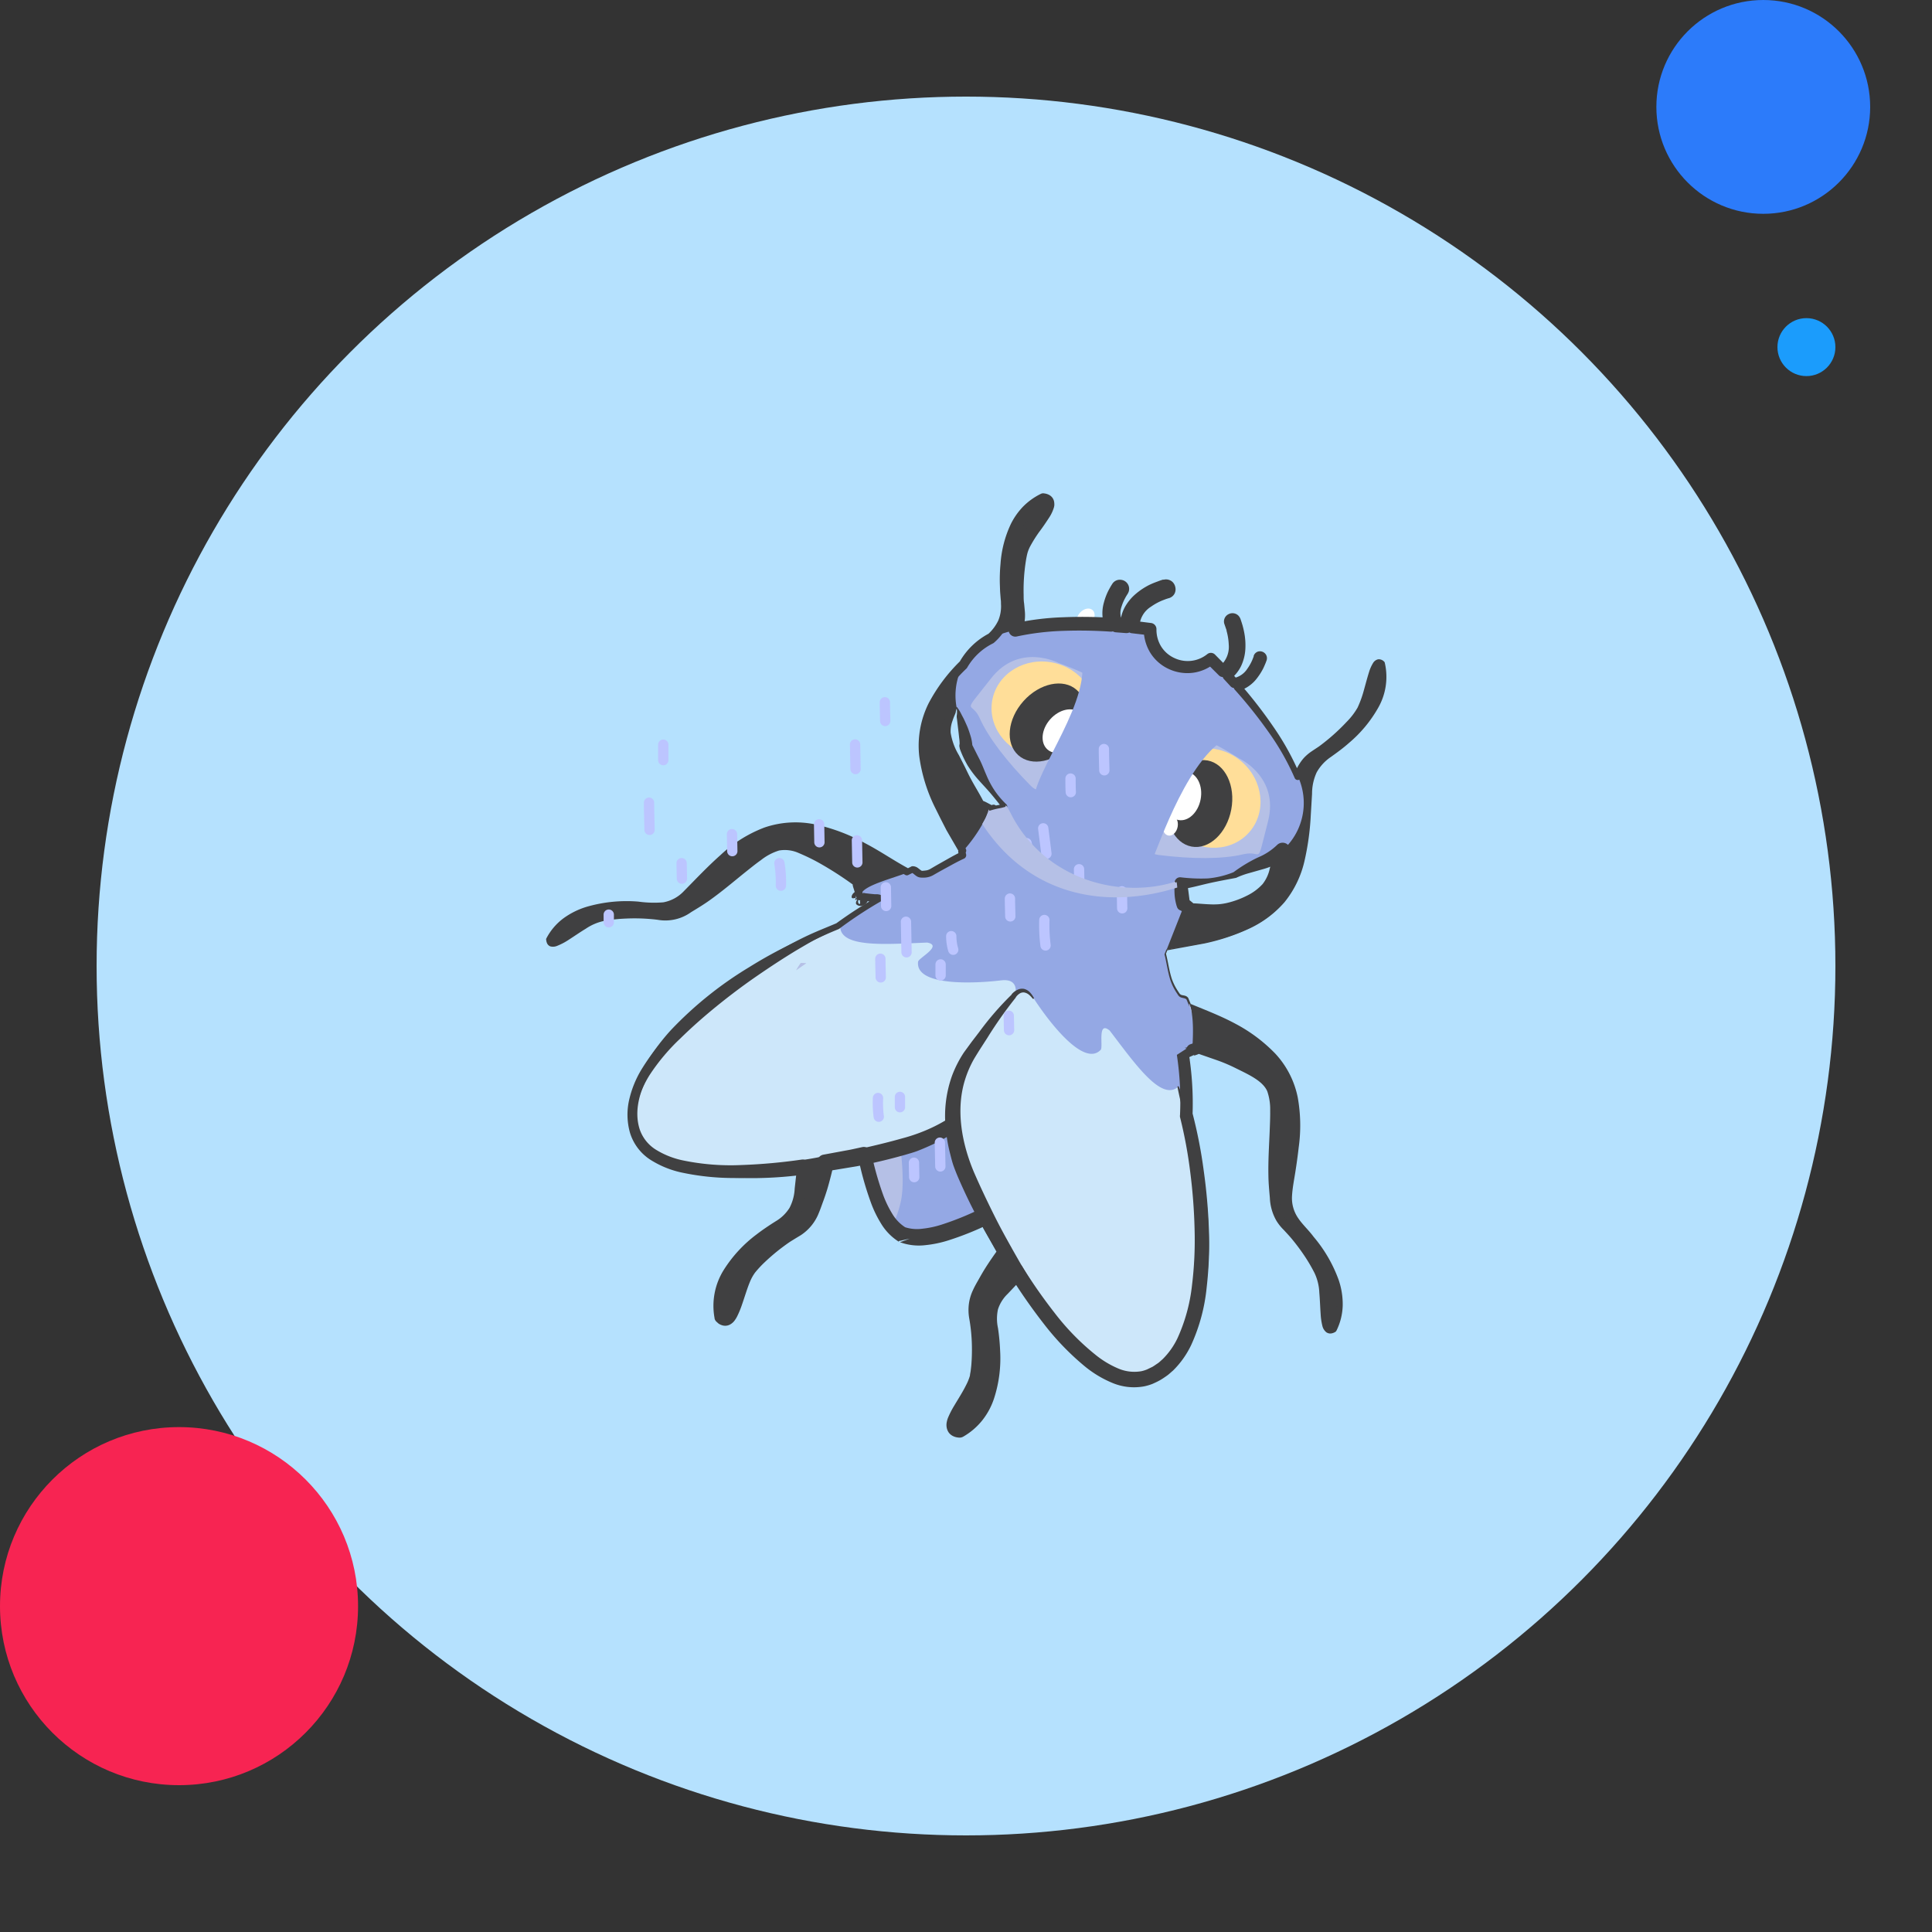 <svg xmlns="http://www.w3.org/2000/svg" width="1500" height="1500" version="1.1" viewBox="0 0 1500 1500"><rect x="0" y="0" width="1500" height="1500" fill="#333333" stroke="none"/><g id="Animals-/-Fly" fill="none" fill-rule="evenodd" stroke="none" stroke-width="1"><g id="Parts-/-Back"><path id="Rectangle" fill="#FFF" fill-opacity="0" d="M0 0h1500v1500H0z"/><g id="opera-2" stroke-width="1"><circle id="Oval-Copy-4" cx="750" cy="750" r="675" fill="#B5E1FE"/><circle id="Oval-Copy" cx="139" cy="1247" r="139" fill="#F72452"/><circle id="Oval-Copy-2" cx="1369" cy="83" r="83" fill="#2C7BFA"/><circle id="Oval-Copy-3" cx="1402.5" cy="269.5" r="22.5" fill="#1B9CFC"/></g></g><g id="Group" transform="translate(424 383)"><path id="Path" fill="#404041" fill-rule="nonzero" d="M240.476 302.363c-8.68-5.72-16.2-11.52-24.4-16-32-17.12-35.28-16.52-63.04 5.92a345 345 0 0 1-37.2 28c-8 5-15.16 10.56-28.36 8.68a144.28 144.28 0 0 0-44.68 1.12c-15.48 3.24-40 29.36-41.16 16.36 13.4-26.72 48.6-30.16 77.36-26.96 14.04 1.56 21.92-1.44 31.16-10.92 39.2-40.24 69.2-72.32 139.32-33.28 8.72 4.88 24 15.12 34.72 20.52l-41.92 17.88c4 4.24-2.68-9.76-1.8-11.32ZM506.596 430.003c9.76 3.6 18.84 6.24 27.28 10.28 32.64 15.72 34.12 18.72 32.36 54.4a349.6 349.6 0 0 0-.8 46.64c.8 9.56.4 18.48 9.72 28a145.08 145.08 0 0 1 25.4 36.76c6.56 14.44-.2 49.52 11.04 42.92 13.72-26.6-4.28-57.04-23.8-78.4-9.52-10.44-11.72-18.56-9.52-31.6 9.36-55.4 17.64-98.52-55.24-132-9.08-4.2-26.32-10.44-37.04-16l10.36 44.24c-5.72-.76 9.48-3.64 10.24-5.24ZM336.116 242.883c-5.52-8.8-11.16-16.44-15.36-24.76-16.32-32.36-15.68-35.68 7.44-62.88a351.2 351.2 0 0 0 29.08-36.48c5.16-8 10.92-14.88 9.32-28a144 144 0 0 1 2.24-44.6c3.6-15.44 30.32-39.16 17.36-40.76-27.04 12.72-31.32 48-28.84 76.64 1.2 14.12-2 21.88-11.68 30.88-41.2 38.2-74 67.4-36.68 138.44 4.64 8.88 14.48 24.32 19.64 35.24l18.72-41.4c4.16 3.84-9.68-3.16-11.24-2.32ZM500.116 322.763c10.32-1.44 19.76-2.04 28.84-4 35.28-8.24 37.4-10.88 43.4-46.08a349.28 349.28 0 0 1 9.28-45.72c2.88-9.16 4.4-17.96 15.56-25.24a143.52 143.52 0 0 0 32.76-30.4c9.52-12.68 10.52-48.36 20-39.48 7.6 28.92-16.52 54.76-40.2 71.36-11.56 8-15.48 15.6-16 28.8-2.84 56-4 100-82.52 117.08-9.76 2.12-28 4.48-39.64 7.56l19.72-40.96c-5.8-.76 8.44 5.32 8.8 7.08Z"/><path id="Path" fill="#94A8E4" fill-rule="nonzero" d="M490.036 515.243c9.6-21.24 8.56-50.72 4.4-80 1.6.96 5.96-1.52 7.2-.36 0-7.4 2.76-30.56-3.76-42.56-1.72-2.4-4.88-.8-6.76-3.48-7.8-11.2-7.16-17.48-10.56-31.4l14.6-37c-2.48-6.52-2.56-28.64-4.36-33.36-42.04 13.16-95.28 4.8-122.2-44.6a138.96 138.96 0 0 1-10.08-23.44 29.16 29.16 0 0 0 1.44 7.72 62.24 62.24 0 0 1 3.24 14.16l-19.12 5.88c0-.4-.32-.76-.44-1.16a37.44 37.44 0 0 1-3.12 8 118.68 118.68 0 0 1-17.32 24.64l.72 2.88c-6.04 2.76-12 6.44-18.2 9.72-7.08 3.8-6.28 4.72-13.64 5.12-2.72 0-4.84-3.76-7.32-3.64-7.12 4.88-41.72 11.76-40 20 .4 1.76 12.8 1.92 14.68 2.6-25.72 14.84-55 35.16-65.8 56a9.96 9.96 0 0 0-1.4 5.8v.6a5.92 5.92 0 0 0 2.8 4c3.72 2.4 14.64 5.28 46.16-2.6l6.76-1.68-3.04 6.28a11.6 11.6 0 0 0-1.4 5.72 5.04 5.04 0 0 0 2.84 4c9.08 5.36 40.6 2 53.36-.84l3.04 4s6.12 42.36.64 61.24c-8 27.8-32.64 41.52-56.48 53.56 7.56 36 16.32 57.28 29.8 65.16 14.52 5.76 36.56-.32 69.68-16.68-5.2-26.16-9.56-54 7.36-77.48 11.52-16 55.28-31.2 53.52-37.08 5.72 12 22.4 38.6 32 42.44 1.96.8 7.64-2.84 8.68-5l3.08-6.24 2.84 6.36c13.2 29.68 22.2 36.52 26.4 37.96a5.88 5.88 0 0 0 5-.36l.56-.24a10.76 10.76 0 0 0 4.2-4.64Z"/><path id="Path" fill="#B5C0E6" fill-rule="nonzero" d="M273.476 496.123a227.48 227.48 0 0 1-26.32 14.96c5.88 28 12.48 47.08 21.48 57.84a80.24 80.24 0 0 0 6.96-20c2.68-13.64.56-35.24-2.12-52.8Z" style="mix-blend-mode:multiply"/><path id="Path" fill="#404041" fill-rule="nonzero" d="M355.396 486.563c6.08 8.44 12 15.68 16.92 23.72 18.36 31.24 17.92 34.56-3.4 63.2a347.04 347.04 0 0 0-26.64 38.32c-4.64 8.4-9.96 15.56-7.52 28.64a144.6 144.6 0 0 1 .64 44.72c-2.6 15.6-27.72 41-14.68 41.76 26.16-14.44 28-49.76 24-78.36-2.12-13.96.6-21.96 9.68-31.56 38.64-40.76 69.52-72 27.68-140.52-5.2-8.56-16-23.32-21.84-33.88l-16 42.52c-4.6-3.72 9.64 2.36 11.16 1.44ZM295.916 456.643c-10.36.92-19.8 1-29 2.68-35.64 6.44-37.88 8.96-45.68 44a349.32 349.32 0 0 1-11.64 45.16c-3.36 9-5.32 17.68-16.84 24.4a144 144 0 0 0-34.28 28.68c-10.16 12-13 47.76-22.08 38.4-6.12-29.28 19.32-53.84 43.8-69.2 12-7.52 16.28-14.76 17.64-28 5.68-56 9.24-99.68 88.44-112.68 9.84-1.6 28-3.04 40-5.52l-21.8 40c5.8.68-8.24-6.16-8.56-7.92Z"/><path id="Path" fill="#94A8E4" fill-rule="nonzero" d="M534.916 296.163a125.12 125.12 0 0 1 20.4-9.28 49.2 49.2 0 0 0 29.68-64c-10.28-27.16-31.64-54.6-47.76-72.96 9.68-2.52 16.2-12.24 19.44-21.76a1.8 1.8 0 0 0-3.36-1.24c-3.04 9-9.04 18.64-18.8 20-1.88-2.12-3.68-4-5.36-5.88 13.04-10.04 11.72-28.36 6.32-42.6-1.04-2.76-5.36-1.28-4.32 1.48 4.76 12.56 6.76 28.84-5.16 37.8-5.68-5.96-9.44-9.52-9.44-9.52a29 29 0 0 1-47.28-23.04s-5.16-.8-13.44-1.64c-.28-14.92 13.6-23.44 26.4-27.44 2.8-.88 1.32-5.16-1.48-4.32-14.56 4.52-29.76 14.8-29.68 31.28-2.44-.24-5.08-.44-8-.64-4.96-8.52-1.08-19.16 4-27.12 1.24-1.92-1.8-3.76-3.04-1.84-5.52 8.4-9.16 19.48-5.2 28.68-25.04-1.6-60.52-1.64-86.56 7.48a49.76 49.76 0 0 0-32 62.72 104 104 0 0 1 5.32 23.56 176.76 176.76 0 0 0 70.24 80.28 173.72 173.72 0 0 0 139.08 20Z"/><path id="Path" fill="#B5C0E6" fill-rule="nonzero" d="M537.796 205.643s-55.08-36-45.28-6.8c9.8 29.2-42.96 78.72-17 81.96 25.96 3.24 49.8 3.32 65.64-.52 15.84-3.84 9.72 11.44 19.32-25.52 8.96-34.72-22.68-49.12-22.68-49.12Z" style="mix-blend-mode:multiply"/><ellipse id="Oval" cx="515.541" cy="236.562" fill="#FFDE99" fill-rule="nonzero" rx="37.36" ry="40.36" transform="rotate(-49.44 515.541 236.562)"/><ellipse id="Oval" cx="507.385" cy="240.866" fill="#404041" fill-rule="nonzero" rx="34" ry="25" transform="rotate(-79.35 507.385 240.866)"/><ellipse id="Oval" cx="494.451" cy="234.996" fill="#FFF" fill-rule="nonzero" rx="19" ry="13.96" transform="rotate(-79.35 494.451 234.996)"/><ellipse id="Oval" cx="484.562" cy="257.874" fill="#FFF" fill-rule="nonzero" rx="7.971" ry="5.859" transform="rotate(-79.592 484.562 257.874)"/><path id="Path" fill="#94A8E4" fill-rule="nonzero" d="M483.356 150.083s83.72 25.84 50 37.72c-33.72 11.88-58.12 87.72-61.76 94.12l-49.6-11.28"/><path id="Path" fill="#B5C0E6" fill-rule="nonzero" d="M397.956 131.763s62.2 21.72 33 32c-29.2 10.28-36.2 82-54.6 63.4s-33-37.48-39.6-52.36c-6.6-14.88-15-.72 8.48-30.84 22.04-28.48 52.72-12.2 52.72-12.2Z" style="mix-blend-mode:multiply"/><ellipse id="Oval" cx="386.07" cy="168.066" fill="#FFDE99" fill-rule="nonzero" rx="37.36" ry="40.36" transform="rotate(-78.12 386.07 168.066)"/><ellipse id="Oval" cx="389.265" cy="177.995" fill="#404041" fill-rule="nonzero" rx="34" ry="25" transform="rotate(-48.2 389.265 177.995)"/><ellipse id="Oval" cx="401.856" cy="184.684" fill="#FFF" fill-rule="nonzero" rx="19" ry="13.96" transform="rotate(-48.2 401.856 184.684)"/><ellipse id="Oval" cx="418.905" cy="96.65" fill="#FFF" fill-rule="nonzero" rx="8.045" ry="5.913" transform="rotate(-48.225 418.905 96.65)"/><path id="Path" fill="#94A8E4" fill-rule="nonzero" d="M472.716 145.483s-69.04-54.8-57.92-20.8c11.12 34-36.28 91.44-36 113.64l32.96 22.36"/><path id="Path" fill="#CDE7FA" fill-rule="nonzero" d="M238.276 516.643a387.4 387.4 0 0 0 53.28-14.04c30.32-12.28 52.32-31.76 60.68-61.88a443.48 443.48 0 0 0 11.48-47.44c.24-1.6.44-3.12.6-4.64 0 0 3.2-12.2-11.08-10.48-20.36 2.44-66.72 4.76-64.44-14.48.36-2.96 19.56-12.52 7.08-14.88-32.4 1.28-68 4.36-67.56-12.96a734.584 734.584 0 0 0-20 8.52c-40 17.76-157.44 91.6-138.96 151.72 11.16 36.24 80 34.96 138.92 25.96 2.8-.56 27.24-4.92 30-5.4Z"/><path id="Path" fill="#404041" fill-rule="nonzero" d="M228.636 336.283c-5.68 3.08-11.4 5.96-17.12 8.84-5.72 2.88-11.08 6.16-16.6 9.36-10.88 6.56-21.52 13.56-32 20.8s-20.6 14.88-30.4 22.84c-9.8 7.96-19.28 16.28-28.24 25.08a157.68 157.68 0 0 0-24 28.56 83.36 83.36 0 0 0-8 16.64 48.32 48.32 0 0 0-2.44 18.16 46.56 46.56 0 0 0 1.6 9.04 29.76 29.76 0 0 0 4 8 36.92 36.92 0 0 0 14.08 11.48 95.44 95.44 0 0 0 36.4 8 393.8 393.8 0 0 0 75.6-5.84c6.28-.92 12.48-2.28 18.72-3.44l18.68-3.72c12.36-2.8 24.76-5.64 36.88-9.08 23.64-6.16 46.44-18.4 61.04-37.68a88 88 0 0 0 9.2-15.72c1.32-2.8 2.24-5.68 3.32-8.64l3-9.16c4-12 8-24.24 11.04-36.72a.6.6 0 0 1 .72-.44.68.68 0 0 1 .48.64 172.8 172.8 0 0 1-2.56 19.2c-1.12 6.36-2.36 12.68-4 18.96l-2.12 9.4c-.84 3.16-1.6 6.44-2.76 9.6a81.08 81.08 0 0 1-8.68 18.24 97.04 97.04 0 0 1-28.8 28.28 129.64 129.64 0 0 1-17.64 9.52c-2.96 1.36-6.28 2.76-9.44 4-3.16 1.24-6.32 2.04-9.44 3-12.56 3.56-25.12 6.56-37.88 9l-19.16 3.16c-6.4 1.04-12.76 2.2-19.2 2.96a308.36 308.36 0 0 1-77.76 1.2 111.28 111.28 0 0 1-37.72-10.88 43.72 43.72 0 0 1-15.16-12.96 36.92 36.92 0 0 1-4.48-9.08 48.72 48.72 0 0 1-1.96-9.84 70.08 70.08 0 0 1 8.44-38.4 157.84 157.84 0 0 1 22.72-32 290 290 0 0 1 60.72-48.76 342.48 342.48 0 0 1 34.04-18.68 294.44 294.44 0 0 1 36.28-13.68.64.64 0 0 1 .76.4.64.64 0 0 1-.28.72l.12-.36Z"/><path id="Path" fill="#CDE7FA" fill-rule="nonzero" d="M345.196 568.643a384.52 384.52 0 0 1-23.24-49.96c-9.92-31.16-9-60.56 8.88-86.2a429.92 429.92 0 0 1 29.2-39.16c1.04-1.16 2.08-2.32 3.16-3.4 0 0 7.36-10.24 15.12 1.84 11.12 17.24 38.96 54.36 52.28 40.32 2.08-2.16-2.84-23.04 6.96-14.96 19.68 25.76 40 55.08 53.08 43.72a581.63 581.63 0 0 1 6.28 20.92c11.76 41.96 30.08 179.64-28 203.8-35.04 14.56-78.12-39.4-108.72-90.36-1.4-2.28-13.64-23.88-15-26.56Z"/><path id="Path" fill="#404041" fill-rule="nonzero" d="M491.236 460.643a299.6 299.6 0 0 1 12.64 36.92 364.68 364.68 0 0 1 10.56 77.52 236 236 0 0 1-1.92 39.36 161.88 161.88 0 0 1-4 19.48 122.68 122.68 0 0 1-6.56 18.88 77.92 77.92 0 0 1-10.2 17.32 53.64 53.64 0 0 1-14.92 13.56 37.56 37.56 0 0 1-19.24 6.04 46.08 46.08 0 0 1-19.56-4.44 89.16 89.16 0 0 1-16.96-10.28 157.44 157.44 0 0 1-15.04-12.76 292.68 292.68 0 0 1-26.24-29.2 417.95 417.95 0 0 1-22.44-32c-6.72-11.16-13.36-22.36-19.76-33.76-6.4-11.4-12-23.04-17.32-35.2-1.32-3.04-2.56-6.12-3.76-9.4-1.2-3.28-1.96-6.48-2.8-9.8a124.52 124.52 0 0 1-3.48-20 92.72 92.72 0 0 1 4.88-40.56 89.4 89.4 0 0 1 9.32-18.28l2.92-4 2.92-4 5.92-7.72a233.32 233.32 0 0 1 25.68-29.56l-.44.8V388.963a13.28 13.28 0 0 1 4.28-3.36 8 8 0 0 1 5.52-.8 9.68 9.68 0 0 1 4.52 2.76 20.84 20.84 0 0 1 2.84 4 .6.6 0 0 1 0 .8.68.68 0 0 1-.8 0 20 20 0 0 0-3.12-3.24 8.32 8.32 0 0 0-3.68-1.6 5.52 5.52 0 0 0-3.56 1 10.08 10.08 0 0 0-2.76 2.76l.28-.56a1.44 1.44 0 0 1-.32.6v.2a317.56 317.56 0 0 0-22.12 31.36l-5.16 8c-1.76 2.76-3.44 5.48-4.96 8a81.92 81.92 0 0 0-7.24 16.68c-7.16 23.2-2.48 48.92 6.96 71.4 5.04 11.6 10.56 23.2 16.28 34.64 5.72 11.44 12 22.52 18.36 33.68 6.36 11.16 13.12 22 20.36 32.52a260.52 260.52 0 0 0 23.24 30.36 99.52 99.52 0 0 0 29.36 23.68 38.56 38.56 0 0 0 17.88 4.24 31 31 0 0 0 17.04-5.92 35.32 35.32 0 0 0 3.68-2.76l3.4-3.12a52.44 52.44 0 0 0 5.64-7.32 71.72 71.72 0 0 0 8-16.76 161.68 161.68 0 0 0 7.12-36.92c1.08-12.56 1.56-25.24 1.56-38 0-12.76-.76-25.48-1.8-38.24-1.04-12.76-2.48-25.52-4.4-38.16-1.04-6.32-1.96-12.64-3.44-18.92-1.48-6.28-2.92-12.56-4.2-18.92a.56.56 0 0 1 .48-.68.56.56 0 0 1 .56.28Z"/><path id="Shape" fill="#404041" fill-rule="nonzero" d="M243.156 313.723a7.64 7.64 0 0 0-.96 3.12 2.4 2.4 0 0 0 .52 1.68c.28.28.68.52.92.2a2.6 2.6 0 0 0 0-1.88l1.2-5.48c-1.4 1.44-1.24 1.72-.2.68a4 4 0 0 0 1.08-1.8c0-.4 0-.56-.48-.92a2.68 2.68 0 0 0-.8-.48 5.44 5.44 0 0 0-1.96-.32 5.92 5.92 0 0 0-2.92 1.08 7.16 7.16 0 0 0-1.72 1.8 8 8 0 0 0-.6 1.32 2.04 2.04 0 0 0 0 .68c0 .76.36.92.8 1a5.6 5.6 0 0 0 1.84-.2h.6c.24 0 .56.36.92.4a1.56 1.56 0 0 0 1.76-.88Zm.56-1.04a1.6 1.6 0 0 1 1.92-.4c.36 0 .68.48.92.56h.68a4 4 0 0 1 1.92.44 1.76 1.76 0 0 1 .8 1.68 6.2 6.2 0 0 1 0 .84 8 8 0 0 1-.64 1.48 6.44 6.44 0 0 1-4.88 3.08 6.2 6.2 0 0 1-2.12-.32 4.32 4.32 0 0 1-.96-.52 1.8 1.8 0 0 1-.8-1.08 4 4 0 0 1 .56-2.24c.68-1.32.56-1.4-1.16-.24l1.2-5.52a3 3 0 0 1 .6-2.12 1.4 1.4 0 0 1 1.48 0c.54.305.921.83 1.04 1.44a4.68 4.68 0 0 1-.56 2.88v.04Z"/><path id="Shape" fill="#404041" fill-rule="nonzero" d="M511.036 348.323a162.48 162.48 0 0 0 33.2-11 80.44 80.44 0 0 0 27.72-20.68 76.68 76.68 0 0 0 14.96-31.08 201.48 201.48 0 0 0 4.72-34.68l.92-17.56a40.8 40.8 0 0 1 3.76-17.52 37.8 37.8 0 0 1 12-13.2c4.76-3.4 9.36-6.92 13.76-10.76a93.76 93.76 0 0 0 21.88-26.76 45.32 45.32 0 0 0 4.32-33l.48.8c-1.72-1.4-2.08-1.24-3.44.6a29.04 29.04 0 0 0-2.6 6.32c-1.4 4.56-2.52 9.28-4 14a84.32 84.32 0 0 1-4.88 14.12 30.92 30.92 0 0 1-4 6.48c-1.56 1.96-3.12 4-4.8 5.68a152 152 0 0 1-21.8 20c-1.92 1.44-4 2.92-6 4.24a28 28 0 0 0-5 4.48 30.92 30.92 0 0 0-6.24 12 2.56 2.56 0 0 1-4.8.24 196.4 196.4 0 0 0-20.52-36 356 356 0 0 0-26.04-32.6 3.24 3.24 0 0 1 .24-4.56 3.08 3.08 0 0 1 1.32-.72 21.12 21.12 0 0 0 11.04-8 36 36 0 0 0 3.8-6.36 37.12 37.12 0 0 0 1.48-3.44l.64-1.76a1.8 1.8 0 0 0 .48 1.88 1.56 1.56 0 0 0 1.64.28 1.88 1.88 0 0 0 1.04-.76s.2-.32 0-.36v.52c-.48 1.36-1 2.72-1.6 4a40.84 40.84 0 0 1-4.32 7.72 24 24 0 0 1-15.6 10.28 4 4 0 0 1-3.24-1.16l-5.32-5.76a4 4 0 0 1 0-5.44l.28-.24a23.12 23.12 0 0 0 8.44-17.68 44.44 44.44 0 0 0-.88-10.72 52 52 0 0 0-1.36-5.32c-.28-.84-.52-1.76-.84-2.6l-.48-1.28c-.24-.76 0 0 .24 0a1.92 1.92 0 0 0 2.2.48 1.96 1.96 0 0 0 .96-.96 2.48 2.48 0 0 0 0-1.56l.96 2.56c.28 1 .64 2 .92 3a54.64 54.64 0 0 1 2.2 12.64 32.8 32.8 0 0 1-2.04 13.4 26.56 26.56 0 0 1-8.52 11.24 4.6 4.6 0 0 1-6-.44l-9.36-9.32h6.12a33.6 33.6 0 0 1-17.4 7.4 34.28 34.28 0 0 1-18.6-3.16 33.16 33.16 0 0 1-14.12-12.64 35 35 0 0 1-4.96-18.28l4 4.88-13.24-1.56a4.92 4.92 0 0 1-4.4-4.8 26.72 26.72 0 0 1 3.52-13.84 33.28 33.28 0 0 1 9.28-10.12 52.92 52.92 0 0 1 11.36-6.32c.96-.44 1.96-.8 2.96-1.16l2.44-.84a3.04 3.04 0 0 0-1.52 1.56 2.76 2.76 0 0 0-.24 1.8c.113.475.363.907.72 1.24a2.84 2.84 0 0 0 1.8.84c.292.044.588.044.88 0h-.32l-1.28.44c-.88.28-1.72.64-2.56.96-1.68.68-3.32 1.44-4.88 2.24a41.12 41.12 0 0 0-8.64 5.88 21.72 21.72 0 0 0-8 16.68 5.2 5.2 0 0 1-5.08 5.32h-.68l-7.8-.6a5.48 5.48 0 0 1-4.2-2.6 25.4 25.4 0 0 1-1.84-20 43.16 43.16 0 0 1 3.44-8.52c.72-1.36 1.48-2.64 2.28-4l.28-.48a5.72 5.72 0 0 0-.36.72 4 4 0 0 0 0 2.52 3.44 3.44 0 0 0 2.72 2.36 3.72 3.72 0 0 0 3.64-1.56l-.92 1.48a34.68 34.68 0 0 0-1.72 3.16 35.48 35.48 0 0 0-2.48 6.56 19.32 19.32 0 0 0 .32 12.44 5.32 5.32 0 0 1-5.2 7.4 354.96 354.96 0 0 0-36.88-.6 200.8 200.8 0 0 0-36 4.36 5.2 5.2 0 0 1-6.2-4 5.28 5.28 0 0 1 .28-3.16 24.2 24.2 0 0 0 1.88-11.08l-.64-6.72c0-2.36-.28-4.72-.32-7.08a155.32 155.32 0 0 1 1.96-28c.4-2.44.8-4.6 1.48-7.2a38.28 38.28 0 0 1 2.96-7.32 112 112 0 0 1 7.64-12c2.6-4 5.32-7.48 7.56-11.08a20.64 20.64 0 0 0 2.36-4.76.76.76 0 0 1 0-.28v.4c0 .4.2.44.32.68.84 1 1 .68.44.64l2.72-.44a42.56 42.56 0 0 0-10.92 7.72 45.16 45.16 0 0 0-8 11.08 78.04 78.04 0 0 0-7.48 27.44 128 128 0 0 0-.64 14.68c0 2.44 0 4.92.28 7.36l.2 3.72v4a37.12 37.12 0 0 1-3.08 16.76 43.32 43.32 0 0 1-10.24 13.28 4.96 4.96 0 0 1-.92.68 47.28 47.28 0 0 0-20 18.64 3.56 3.56 0 0 1-.64.88 124.72 124.72 0 0 0-23.64 30.68 66.32 66.32 0 0 0-6.92 36.88 120.84 120.84 0 0 0 10.92 37.28l4.32 8.88 4.88 8.72 9.84 17.48a3.04 3.04 0 0 1-.44 3.56l-.76.8.8-2.92.68 2.88a2.96 2.96 0 0 1-1.72 3.44c-3.2 1.44-6.36 3.12-9.52 4.84l-9.64 5.28-4.76 2.72a14.72 14.72 0 0 1-6.28 1.84 23.24 23.24 0 0 1-3.04 0 7 7 0 0 1-4-1.48c-.96-.68-1.64-1.32-2.2-1.72-.56-.4-.96-.48-.76-.48l1.4-.48-4.4 2.16a2.4 2.4 0 0 1-2.16 0c-12-6.44-22.64-14.28-34.12-20.4l-8.72-4.56c-2.92-1.4-6-2.56-9-4a69.48 69.48 0 0 0-9.16-3.28l-4.64-1.48c-1.56-.44-3.2-.68-4.76-1a69.72 69.72 0 0 0-38 1.76 98.52 98.52 0 0 0-32.84 20.4c-9.92 8.64-19 18.16-28.44 27.68a33.4 33.4 0 0 1-18.36 9.68 89.12 89.12 0 0 1-20.24-.64 109.48 109.48 0 0 0-38.72 3.52 53.96 53.96 0 0 0-17.16 8.56 41.88 41.88 0 0 0-12 14.48v-1.04a4 4 0 0 0 .32 1.4c.2.24.28.4.48.44a5.24 5.24 0 0 0 2.84-.48 41.36 41.36 0 0 0 7.12-4c4.68-2.96 9.28-6.24 14.16-9.24a44 44 0 0 1 16-6.76 129.68 129.68 0 0 1 17.08-1.88c5.703-.3 11.417-.3 17.12 0 2.84 0 5.72.44 8.56.84a30 30 0 0 0 22.72-5.48c4.8-2.96 9.52-5.84 14.04-9.12 9.08-6.48 17.64-13.76 26.4-20.92 4.44-3.52 8.8-7.12 13.44-10.48a47.48 47.48 0 0 1 15.64-8 30.56 30.56 0 0 1 17.92 1.92 158.12 158.12 0 0 1 15.56 7.32 259.12 259.12 0 0 1 28.8 18.08l.88 3.44s.24-.8.24-.72v.44a8 8 0 0 0 .28 1.16l.88 2.56c.6 1.8 1.24 3.48 1.8 5.64l-3.64-1.84 1.52-.68 3.36 1.12a1.32 1.32 0 0 0-.52-.6h.56l1.56.32 3.52.4 3.72.36h1.92a11.52 11.52 0 0 1 2.44.48 2.68 2.68 0 0 1 1.8 3.32 2.76 2.76 0 0 1-1.2 1.56 328 328 0 0 0-32.52 21.4 2.6 2.6 0 0 1-.64.36 369.68 369.68 0 0 0-81.88 46.44 343 343 0 0 0-36 30.2 166.92 166.92 0 0 0-29.08 36c-7.52 13.16-11.8 28.56-7.48 42.44a29.92 29.92 0 0 0 12.48 16 65.16 65.16 0 0 0 20.56 8.32 182.52 182.52 0 0 0 46.12 3.72 428.24 428.24 0 0 0 46.8-4.24 4.8 4.8 0 0 1 5.44 4c.06.384.06.776 0 1.16l-1.8 17.48a46.12 46.12 0 0 1-4.96 18.92 41.12 41.12 0 0 1-14.04 14.08c-5 3.24-9.56 6.36-14.04 9.88a91.4 91.4 0 0 0-22.36 24.52 41.76 41.76 0 0 0-5.8 30.04l-1.4-2.68h-.36a3.4 3.4 0 0 0-2.2 0c-.4.28-.2 0 0 0a8.72 8.72 0 0 0 .8-1.32 62.48 62.48 0 0 0 3.16-8c1.96-5.92 3.76-12 6.4-18.48a42.56 42.56 0 0 1 5.28-9.6 92.28 92.28 0 0 1 6.84-7.6 159.12 159.12 0 0 1 14.88-13.16c2.6-2 5.28-4 8-5.84l4-2.72 4-2.44a24.52 24.52 0 0 0 9.64-12c1.08-2.6 2.08-5.64 3.2-8.72 1.12-3.08 2-5.8 2.88-8.76 1.76-5.92 3.24-12 4.6-18.16a5.76 5.76 0 0 1 4.6-4.4l15.16-2.8c2.48-.48 5.04-.88 7.52-1.44l7.52-1.64a5.96 5.96 0 0 1 7 4.48 241.2 241.2 0 0 0 9.24 32.76 82.28 82.28 0 0 0 7.08 14.6 31.48 31.48 0 0 0 10.04 10.44 6.04 6.04 0 0 1 2.24 8l-2.48-8a6.96 6.96 0 0 0-1.52-.56l1.4.48.92.56-8.92 2a6.08 6.08 0 0 1 7.44-2.8 30.48 30.48 0 0 0 13.92 1.44 73.8 73.8 0 0 0 15.32-3.24 222.44 222.44 0 0 0 30.48-12.4 6.16 6.16 0 0 1 8 2.72c2.36 4.64 4.88 9.2 7.52 13.72l7.68 13.6a6.16 6.16 0 0 1-.36 6.76c-3.68 5-7.2 10.04-10.36 15.16-1.64 2.6-3.04 5.04-4.6 8-1.56 2.96-3.08 5.36-4 8a23.52 23.52 0 0 0-1.84 14.68 138.12 138.12 0 0 1 2.08 19.48c.3 6.548.18 13.108-.36 19.64 0 1.64-.32 3.28-.52 4.92a48.76 48.76 0 0 1-.92 5.36 46.84 46.84 0 0 1-4 10.08c-3.04 6-6.56 11.36-9.68 16.6a64 64 0 0 0-4 7.4c-.48.92-.4 2.24-.48.92a4 4 0 0 0-1.76-2.32c-.48 0-.32-.2-.56-.2l-3.44.8a40.72 40.72 0 0 0 18.36-23 88 88 0 0 0 4-32 154.4 154.4 0 0 0-1.52-16.56 46.96 46.96 0 0 1 .56-20 41.48 41.48 0 0 1 10.48-17.16l12-12.6a6.24 6.24 0 0 1 8.76-.28 7.56 7.56 0 0 1 1 1.24 405.12 405.12 0 0 0 25.12 36 188.6 188.6 0 0 0 31.48 32.32 73.52 73.52 0 0 0 17.52 10.68 31.72 31.72 0 0 0 18.32 2.28 26.96 26.96 0 0 0 4.32-1.32l4.32-2.08c1.4-.8 2.68-1.8 4-2.64 1.32-.84 2.48-2.12 3.72-3.12a57.92 57.92 0 0 0 11.68-16.36 134 134 0 0 0 11.28-40.92 288.72 288.72 0 0 0 2.04-43.68 425.24 425.24 0 0 0-3.32-44 351.28 351.28 0 0 0-8-43.2 5.4 5.4 0 0 1 0-1.6 241.44 241.44 0 0 0-2.44-46.68l7.52-4.88c-1.72-.88-1.72-.4-1.52-.56a6.76 6.76 0 0 0 1.36-.28l2.24-.44a7.24 7.24 0 0 1 1.96 0 6.32 6.32 0 0 1 4 1.52l-8.24 3.8v-2.96a4.76 4.76 0 0 1 3.28-4.48l2.36-.8.92-.32-.28.2a4 4 0 0 0-1.08 1.44l6.12-2.52 16 5.72a138.32 138.32 0 0 1 16 7.04 164.8 164.8 0 0 1 15.24 8.44 32.44 32.44 0 0 1 12.88 14.32 48.96 48.96 0 0 1 2.64 18.28c0 5.84-.36 11.48-.68 17.16-.68 11.28-1.6 22.48-1.56 33.52 0 5.52.44 11 .8 16.64a32 32 0 0 0 3.8 14.72 32.44 32.44 0 0 0 4.64 6.04c2 2.12 4 4.32 5.76 6.52a165.76 165.76 0 0 1 10.16 13.96 135.2 135.2 0 0 1 8.56 15.04l.92 2c.28.72.64 1.52.84 2.24a40.52 40.52 0 0 1 1.16 4.44 67.12 67.12 0 0 1 1.08 8.76c.44 5.72.48 11.4.8 16.92a46.56 46.56 0 0 0 1 8 4.72 4.72 0 0 0 1 2.16 4 4 0 0 0 1.08-.44l-1 1.04a45.8 45.8 0 0 0 2-35.4 104.92 104.92 0 0 0-18.2-32.6c-2-2.48-4-4.88-6.12-7.24a65.08 65.08 0 0 1-6.08-7.76 31.04 31.04 0 0 1-5.04-19.24c.48-6.68 2-12.8 2.96-19.16.96-6.36 2.08-12.56 2.84-18.88a121.92 121.92 0 0 0-.4-37.76 68 68 0 0 0-16.76-33.24 120 120 0 0 0-30.12-22.84c-11.16-6.12-23.12-10.68-34.84-15.68a.92.92 0 0 1-.48-.48l-1.96-4.8c-.68-1.12-2.28-1.12-4-1.64a4.6 4.6 0 0 1-2.48-1.76l-1.44-2.2a42.68 42.68 0 0 1-4.6-9.4c-2.2-6.68-2.92-13.56-4.6-20a.8.8 0 0 1 0-.44l1.28-3.16a.64.64 0 0 1 .52-.44l29.08-5.8Zm.24 1.16-29.36 5.4.52-.4-1.24 3.16v-.44c1.76 6.68 2.52 13.6 4.68 20a42.44 42.44 0 0 0 4.52 9.04l1.4 2.12c.41.55.984.957 1.64 1.16.72.2 1.56.28 2.48.52a4.56 4.56 0 0 1 2.6 1.72l2.12 5.08-.52-.52c12 4.96 23.8 9.44 35.16 15.56a122.28 122.28 0 0 1 30.8 23.08 70.24 70.24 0 0 1 17.52 34.24 123.48 123.48 0 0 1 .72 38.56c-.72 6.4-1.6 12.72-2.6 19.08-1 6.36-2.28 12.68-2.6 18.76a27.32 27.32 0 0 0 4.76 17.12c3.36 5.04 8.24 9.4 12 14.52a109.04 109.04 0 0 1 19.52 33.68 58.16 58.16 0 0 1 3.08 19.64 46.72 46.72 0 0 1-4.84 19.52 2.64 2.64 0 0 1-1 1.08 8.76 8.76 0 0 1-2.84 1.08 5.36 5.36 0 0 1-4-.84 9.04 9.04 0 0 1-3.12-5.04 48 48 0 0 1-1.32-8.92c-.4-5.72-.56-11.32-1.04-16.8a39.4 39.4 0 0 0-3.72-15.28 127.24 127.24 0 0 0-8.4-14.2 161 161 0 0 0-10-13.2c-1.8-2.08-3.6-4-5.52-6.08a37 37 0 0 1-5.76-7.24 38.68 38.68 0 0 1-5-17.6c-.48-5.6-1.04-11.36-1.12-17.12-.24-11.52.48-22.88.96-34.08.2-5.6.48-11.2.4-16.64a42.68 42.68 0 0 0-2.28-15c-3.48-8-14.4-12.88-24.24-17.76a127.2 127.2 0 0 0-15.08-6.4l-16-5.56 6.12-2.52a6.08 6.08 0 0 1-1.52 1.96l-.88.6a5.64 5.64 0 0 1-1.08.56l-1.64.68-2.76.96 3.44-4.56v2.44l-8.2 3.76c.569.54 1.3.878 2.08.96.32 0 .24 0 0 0l-1.36.28a16 16 0 0 1-2.28.48 7.52 7.52 0 0 1-5.16-.88l7.56-4.88a246.6 246.6 0 0 1 3 48.72v-1.68a365.32 365.32 0 0 1 8.68 44.48 434.76 434.76 0 0 1 4 45.04 298.4 298.4 0 0 1-1.68 45.48 140.48 140.48 0 0 1-12 44.8 69.64 69.64 0 0 1-14.2 20c-1.6 1.32-3.08 2.8-4.8 4-1.72 1.2-3.44 2.4-5.28 3.44-1.84 1.04-3.76 1.92-5.72 2.8a40 40 0 0 1-6.36 1.92 43.44 43.44 0 0 1-25.36-2.84 84.64 84.64 0 0 1-20.56-12.36 204.52 204.52 0 0 1-32-33.08 435.08 435.08 0 0 1-25.96-37.12l9.76.92-12 12.68a28.92 28.92 0 0 0-7.56 12 34.2 34.2 0 0 0 0 14.6 167.4 167.4 0 0 1 1.68 17.96 100.52 100.52 0 0 1-4.68 36.48 54.8 54.8 0 0 1-9.08 17.04 52 52 0 0 1-14.96 12.84 5.72 5.72 0 0 1-3.28.72 21.68 21.68 0 0 1-2.16-.32 12 12 0 0 1-2.76-1.04 9.2 9.2 0 0 1-2.92-2.48 10.04 10.04 0 0 1-1.56-3.44 11.4 11.4 0 0 1 0-5.04 17.96 17.96 0 0 1 .96-3.2 69.48 69.48 0 0 1 4.8-9.32c3.28-5.52 6.64-10.72 9.24-16a38.24 38.24 0 0 0 2.96-7.36c0-.92.44-2.56.6-4 .16-1.44.36-2.92.48-4.4a149.92 149.92 0 0 0 .32-18 135.6 135.6 0 0 0-1.96-17.92 37.6 37.6 0 0 1-.28-11.24 35.6 35.6 0 0 1 3.2-10.8c1.48-3.28 3.2-6.12 4.68-8.76 1.48-2.64 3.2-5.64 4.92-8.36 3.48-5.52 7.2-10.76 10.96-16l-.4 6.76-7.76-13.84c-2.6-4.56-5.16-9.2-7.56-13.96l8 2.72a233.28 233.28 0 0 1-32.28 12.96 88.32 88.32 0 0 1-17.8 3.64 42.36 42.36 0 0 1-19.44-2.32l7.56-2.76-8.92 2 .88.52 1.4.52a5.72 5.72 0 0 1-1.56-.6 5.96 5.96 0 0 1-2.44-8l2.24 8a42.72 42.72 0 0 1-14.04-14.44 88.6 88.6 0 0 1-8-16.8 240.64 240.64 0 0 1-9.6-34.48l6.96 4.52-7.64 1.6c-2.56.56-5.12.96-7.68 1.44l-15.36 2.76 4.64-4.44c-1.44 6.28-3 12.6-4.88 18.92-.96 3.12-2 6.28-3.16 9.4-1.16 3.12-2.08 5.92-3.44 9.16a36.52 36.52 0 0 1-13.92 17.2l-4.24 2.56-4 2.48c-2.52 1.68-5 3.52-7.44 5.36a160.44 160.44 0 0 0-13.84 12 87.64 87.64 0 0 0-5.96 6.56 33.88 33.88 0 0 0-4 7.12c-2.28 5.44-4 11.48-6.16 17.64a70.76 70.76 0 0 1-4 9.68 21.84 21.84 0 0 1-1.72 2.76 10.72 10.72 0 0 1-3.44 3.12 7.72 7.72 0 0 1-3.28 1.04 8 8 0 0 1-3.48-.48 9.56 9.56 0 0 1-2.48-1.28l-1.56-1.4a4.88 4.88 0 0 1-1.4-2.44v-.24a52.48 52.48 0 0 1 7.28-37.72 102.88 102.88 0 0 1 25.16-27.2c4.8-3.72 10-7.16 14.92-10.28a31.36 31.36 0 0 0 10.84-10.48 36 36 0 0 0 4-15l1.96-17.64 5.44 5.36a434.68 434.68 0 0 1-48 4 192.48 192.48 0 0 1-48.4-4.4 74.52 74.52 0 0 1-23.2-9.76 38.2 38.2 0 0 1-15.68-20.88 51.6 51.6 0 0 1-.64-25.52 80 80 0 0 1 9.28-23.12 175.44 175.44 0 0 1 30.72-37.52 350.28 350.28 0 0 1 37.12-30.48 448.32 448.32 0 0 1 40.68-25.56c6.96-4 14-7.72 21.28-11.12 7.28-3.4 14.68-6.24 22.04-9.4l-.64.4a331.64 331.64 0 0 1 33.32-21.48l.44 4.96-1.2-.2h-1.8l-3.72-.4-4-.48-2.08-.44-1.24-.4-.8-.44a4 4 0 0 1-1.2-1.2l3.32 1.12-1.52.6a2.64 2.64 0 0 1-3.52-1.44v-.4c-.36-1.48-1.04-3.36-1.6-5.16l-.88-2.8a12.6 12.6 0 0 1-.4-1.56 6.56 6.56 0 0 1 0-1 2.4 2.4 0 0 1 0-.76 3.76 3.76 0 0 1 .4-1.44l.84 3.44a265.72 265.72 0 0 0-28.24-18.16 160 160 0 0 0-14.96-7.2 26.32 26.32 0 0 0-15.2-1.96 43.16 43.16 0 0 0-14.08 7.44c-4.52 3.2-8.88 6.8-13.28 10.28-8.72 7.08-17.4 14.4-26.68 21-4.64 3.32-9.56 6.28-14.36 9.2a34.16 34.16 0 0 1-25.44 5.96c-2.72-.4-5.52-.64-8.28-.84a144.96 144.96 0 0 0-16.68-.2 126.96 126.96 0 0 0-16.56 1.72 40 40 0 0 0-14.8 6.2c-4.76 2.88-9.36 6.12-14.2 9.2a48 48 0 0 1-7.8 4 8.28 8.28 0 0 1-5.36.52 4.52 4.52 0 0 1-2.6-2.32 8 8 0 0 1-.72-2.68 1.68 1.68 0 0 1 0-1 45.72 45.72 0 0 1 13.24-15.72 60 60 0 0 1 18.28-9.08 111.2 111.2 0 0 1 40-4 88.52 88.52 0 0 0 19.4.56 29.08 29.08 0 0 0 16-8.72c9.2-9.32 18.4-19.12 28.44-28a103.2 103.2 0 0 1 34.2-21.4 74.64 74.64 0 0 1 40.4-2.12 144.4 144.4 0 0 1 37.64 14.36c12 6.24 22.84 13.88 34.4 20h-2.32l3.36-1.68.48-.28a2.72 2.72 0 0 1 .92-.2 6.88 6.88 0 0 1 4.28 1.48l2.12 1.64c.6.4.96.48.92.44a18.72 18.72 0 0 0 2.44-.2 9.08 9.08 0 0 0 4-1.24l4.72-2.76 9.56-5.4c3.2-1.8 6.48-3.6 9.92-5.2l-1.68 3.52-.76-2.92a3 3 0 0 1 .72-2.76l.64-.76-.48 3.6-10.08-17.4-4.56-8.92-4.56-9.16a127.6 127.6 0 0 1-12-39.32 73.8 73.8 0 0 1 7.2-41 131.12 131.12 0 0 1 24.68-33l-.64.84a56 56 0 0 1 23.04-22.24l-.96.68a34.32 34.32 0 0 0 8-10.64 28.6 28.6 0 0 0 2.12-12.92c0-1.16 0-2.36-.2-3.56l-.32-4c-.24-2.6-.24-5.2-.36-7.8a129.04 129.04 0 0 1 .52-15.72 86.2 86.2 0 0 1 8-30.92 53.96 53.96 0 0 1 9.56-13.6 50.68 50.68 0 0 1 13.72-9.84 4 4 0 0 1 2.64-.36 10.76 10.76 0 0 1 2.96.76 8 8 0 0 1 3.48 2.68 8.28 8.28 0 0 1 1.08 2.24 9.72 9.72 0 0 1 .32 2.08 12 12 0 0 1 0 1.72l-.28 1.36a29.72 29.72 0 0 1-3.48 7.56c-2.6 4-5.28 8-8 11.56a104.4 104.4 0 0 0-6.92 11.04 27.52 27.52 0 0 0-2.16 5.32 62.92 62.92 0 0 0-1.24 6.2 144.36 144.36 0 0 0-1.72 26.32c0 2.2 0 4.4.36 6.56l.64 6.88a34.68 34.68 0 0 1-2.6 15.68l-5.96-7.04a209.2 209.2 0 0 1 38.04-4.76 364 364 0 0 1 37.96.44l-5.2 7.44a29.96 29.96 0 0 1-.92-19.36 47.56 47.56 0 0 1 3.16-8.56c.68-1.36 1.4-2.64 2.16-4l1.2-1.92a7.04 7.04 0 0 1 3.04-2.6 7.12 7.12 0 0 1 4-.48 7.04 7.04 0 0 1 5.64 9.28 10.48 10.48 0 0 1-.8 1.64l-.24.36c-.64 1.04-1.28 2.08-1.8 3.12a35.08 35.08 0 0 0-2.68 6.4 14.76 14.76 0 0 0 .68 11.56l-4-2.6 8 .68-5.76 5.28a30.92 30.92 0 0 1 3.24-13.76 36.88 36.88 0 0 1 8.48-10.72 53.04 53.04 0 0 1 10.84-7.28 63.68 63.68 0 0 1 6.04-2.52c.96-.36 1.96-.76 2.96-1.08l1.52-.52h.88a7.4 7.4 0 0 1 6.76 1.84 7.72 7.72 0 0 1 2.12 4 7.44 7.44 0 0 1-.44 4.68 6.92 6.92 0 0 1-3.64 3.52l-.88.36h-.32l-.64.24-1.28.4-2.52.96a44.64 44.64 0 0 0-9.24 5.04 19 19 0 0 0-8.92 15.72l-4.4-4.8 13.64 1.72a4.8 4.8 0 0 1 4 4.72 24.8 24.8 0 0 0 3.44 13.16 23.64 23.64 0 0 0 10 9.08 24.24 24.24 0 0 0 26.04-2.84 4.48 4.48 0 0 1 5.96.36l9.56 9.72-6.04-.48a19.56 19.56 0 0 0 7.16-17.04 46.44 46.44 0 0 0-1.68-10.56c0-.88-.52-1.76-.76-2.64l-1.04-3a6.24 6.24 0 0 1 .4-4.44 6.32 6.32 0 0 1 3-2.96 6.52 6.52 0 0 1 7.64 1.24 7.72 7.72 0 0 1 1.64 2.76l.48 1.48c.36 1 .64 2 .96 3 .56 2 1.04 4 1.44 6.16a52 52 0 0 1 .8 12.76 35.56 35.56 0 0 1-3.24 12.8 29.04 29.04 0 0 1-8.56 10.48l.48-5.68 5.32 5.92-3.32-1.2a16.44 16.44 0 0 0 10.72-7.08 37.84 37.84 0 0 0 3.68-6.32c.52-1.12.96-2.32 1.4-3.48v-.44a5.76 5.76 0 0 1 .6-1.24 5.28 5.28 0 0 1 2.6-2.04 5.48 5.48 0 0 1 5.4 1.2 5.32 5.32 0 0 1 1.44 5.56l-.76 2.04c-.56 1.32-1.12 2.68-1.76 4a46.24 46.24 0 0 1-4.64 7.44 27.76 27.76 0 0 1-14.76 10.36l1.6-5.28a359.48 359.48 0 0 1 25.96 33.6 204.24 204.24 0 0 1 20.48 37.4h-4.8a36.68 36.68 0 0 1 7.44-13.6 34.24 34.24 0 0 1 5.92-5.12c2.16-1.48 4-2.64 6-4a156.28 156.28 0 0 0 21.44-19.04 53.48 53.48 0 0 0 8.52-11.12 82.56 82.56 0 0 0 4.84-13.36c1.32-4.64 2.52-9.36 4-14.08a30.4 30.4 0 0 1 3.12-7.08 6.12 6.12 0 0 1 4-2.96 5.68 5.68 0 0 1 4.64 1.8c.231.2.398.465.48.76a48.36 48.36 0 0 1-5.12 35.12 100.2 100.2 0 0 1-22.68 27.28c-4.48 4-9.24 7.44-14 10.84a35.2 35.2 0 0 0-11.04 11.96 39.48 39.48 0 0 0-3.6 16.64l-1.04 17.56a203.16 203.16 0 0 1-4.92 35 78.48 78.48 0 0 1-15.48 31.68 82.2 82.2 0 0 1-28.36 20.92 162.84 162.84 0 0 1-33.6 11.04Z"/><path id="Shape" fill="#404041" fill-rule="nonzero" d="m529.116 319.203-7.16 1.68c-2.4.56-4.76 1.24-7.16 1.92-4.72 1.4-9.44 3-14.04 4.4l-5-3.48a4.84 4.84 0 0 0 .68 1.6v.2h-.32l-1.2-.52-2.88-1.36a4 4 0 0 1-2.2-2.48l-.24-.64a40.68 40.68 0 0 1-1.64-8.92 74.56 74.56 0 0 1 0-8.44v-1.04a4.28 4.28 0 0 1 4.4-4h.24a128.68 128.68 0 0 0 21.16.88 69.56 69.56 0 0 0 20.48-5.04l-.68.32a115.08 115.08 0 0 1 18.36-11.2c1.76-.8 3.08-1.36 4.48-2.08 1.4-.72 2.68-1.48 4-2.32a48.48 48.48 0 0 0 7.12-5.64 6.08 6.08 0 0 1 8.56 0 6.16 6.16 0 0 1 1.64 4.96v.56a94.04 94.04 0 0 1-3.52 16.88 38.6 38.6 0 0 1-4 8.68 21.96 21.96 0 0 1-7.08 7.4 37.72 37.72 0 0 1-17.44 5.24 136 136 0 0 0-16.56 2.44Zm-.28-1.2a68.8 68.8 0 0 0 15.44-5.68 40.84 40.84 0 0 0 12-8.92 29.4 29.4 0 0 0 5.52-11.8c1.28-4.8 2.36-10.04 3.6-15.32l10.12 5.72a54.96 54.96 0 0 1-9.68 6.28 51.24 51.24 0 0 1-5.28 2.28c-1.8.64-3.72 1.2-5.2 1.6l-9.72 2.76a62.32 62.32 0 0 0-9.32 3.36l-.6.28c-7.16 1.36-14.24 2.64-21.32 4.24s-14.16 3.68-21.52 4.64l4.68-5.2c.56 2.72.96 5.4 1.28 8 .32 2.6.68 5.28 1 7.36l-2.44-3.16c.92.6 1.84 1.28 2.84 2l1.56 1.28c.34.284.662.592.96.92.244.237.472.491.68.76a5.72 5.72 0 0 1 1.12 2.32l-4.96-3.44c5 0 9.96.6 14.84.8a64 64 0 0 0 7.32 0 43.68 43.68 0 0 0 7.08-1.08ZM319.076 165.963c.52.88 1.28 1.88 2.08 3.24.8 1.36 1.52 2.92 2.12 4 1.28 2.32 2.28 4.68 3.36 7.08 1.08 2.4 1.88 4.84 2.68 7.4a32.52 32.52 0 0 1 1.64 8.64l-3.76 4.68 3.04-6.84c2.04 4 4 8 6.08 12s3.64 8.36 5.52 12.64a70.6 70.6 0 0 0 6.56 12.24 68.92 68.92 0 0 0 9.04 10.56 2.04 2.04 0 0 1 0 2.88 1.84 1.84 0 0 1-.72.52h-.32c-2.64 1.04-5.24 2.16-8 3.36a1.92 1.92 0 0 1-1.8 0l-1.48-.92h-.32l5.08-.96-.24.84a2.4 2.4 0 0 1-1.24 1.4l-.8.36-.52.24a1.8 1.8 0 0 1-1.2 0h-.72c-2.08-.4-4-.84-5.6-1.2l-2.48-.48h-1 1.04a3.4 3.4 0 0 0 .96-.36l-6.2-1.68c-4.28-5.52-8.6-11.16-12.76-17.32a81.8 81.8 0 0 1-5.6-9.68 107.64 107.64 0 0 1-4.52-9.96 63.4 63.4 0 0 1-3.44-10.92 30.96 30.96 0 0 1-.44-12.48 25.92 25.92 0 0 1 5.2-11.04 41.88 41.88 0 0 1 4-4l1-1c.425-.43.88-.832 1.36-1.2.96-1.12 1.84-1.56 2.4-2.04Zm-.24 1.16a8 8 0 0 0-.76 2.6 5.12 5.12 0 0 1-.24.92l-.48 1.24c-.76 1.64-1.32 3.28-1.88 4.88a23.44 23.44 0 0 0-1.4 9.08 48.48 48.48 0 0 0 6.44 17.52l4.72 9.28c1.6 3.28 2.88 6.04 4.56 9.12 3.2 6.04 7.08 12 10.32 18.6l-6.2-1.68a4.84 4.84 0 0 1 1.28-.44h2.04c.409.051.811.145 1.2.28.562.156 1.11.357 1.64.6.96.4 1.8.84 2.64 1.28l4.64 2.44h-1.88.56l-2 1.76.44-.76.44-.72a2.84 2.84 0 0 1 4-.92c.289.184.545.414.76.68l.68.88-3.28-1c2.8-.48 5.6-1 8.36-1.64l-.96 3.52c-2.88-3.76-5.84-7.44-8.88-11.08-3.04-3.64-6.36-7.08-9.56-10.68a81.36 81.36 0 0 1-8.76-11.56 80 80 0 0 1-6.12-13.12v-.44a4.92 4.92 0 0 1 2.84-6.32h.8l-3.76 4.68a34.32 34.32 0 0 0-.36-6.32c-.24-2.4-.52-4.88-.84-7.36l-.88-7.48a8.56 8.56 0 0 1 0-3.36 19.28 19.28 0 0 0-.12-4.48Z"/><path id="Path" stroke="#BCC5FF" stroke-linecap="round" stroke-linejoin="round" stroke-width="8" d="M181.116 287.163a89.8 89.8 0 0 1 1.16 17.48M211.956 257.003l.24 13.92M90.956 195.163v12M79.916 240.203c0 7.04.28 14.04.4 21.08M105.196 287.163l.24 12M144.316 264.643l.24 13.16M239.876 195.003l.36 19.08M241.316 269.443l.32 17.12M48.636 327.123v5.92M314.556 343.843a37.4 37.4 0 0 0 1.52 10.52M306.276 365.763v8.56M274.716 468.643v8M257.676 469.483a80 80 0 0 0 .6 14.52M285.596 519.723l.2 11.2M305.716 504.163l.36 18.44M372.996 271.603l1.64 7.16M385.956 260.123c.84 6.56 1.68 13.16 2.48 19.72M386.836 331.283c-.214 6.6.094 13.208.92 19.76M413.756 291.883l.24 12.52M360.116 314.643c0 4.6.2 9.24.28 13.84M359.196 405.603l.24 11.2M447.036 309.043l.24 13.16M433.076 198.563c0 5.52.2 11 .32 16.48M407.156 221.483c0 3.52 0 7.04.2 10.52M262.996 162.243c0 4.84.2 9.68.28 14.52M263.756 305.923l.24 14.48M279.396 332.643l.44 23.72M259.516 361.363c0 4.84.2 9.68.28 14.48"/><path id="Path" fill="#B5C0E6" fill-rule="nonzero" d="M197.676 364.643a49.08 49.08 0 0 0-3.6 5.76 358.679 358.679 0 0 1 8-5.52 24 24 0 0 0-4.4-.24ZM499.156 397.043c.84 2.56 1.56 4.88 2.2 7.12a44.36 44.36 0 0 0-1.88-8l-.32.88ZM490.036 306.083c-.72-8.24-.6-1.68-1.68-4.48-42 13.16-99.24-.8-126.12-50.24-4-7.68-5.48-10.64-5.6-8-5.32 1.64-4.88.8-12.56 3.16 0-.4-.32-.76-.44-1.16a37.44 37.44 0 0 1-3.12 8l-1.92 3.4c38 58.04 99.12 65.84 151.44 49.32Z"/></g></g></svg>